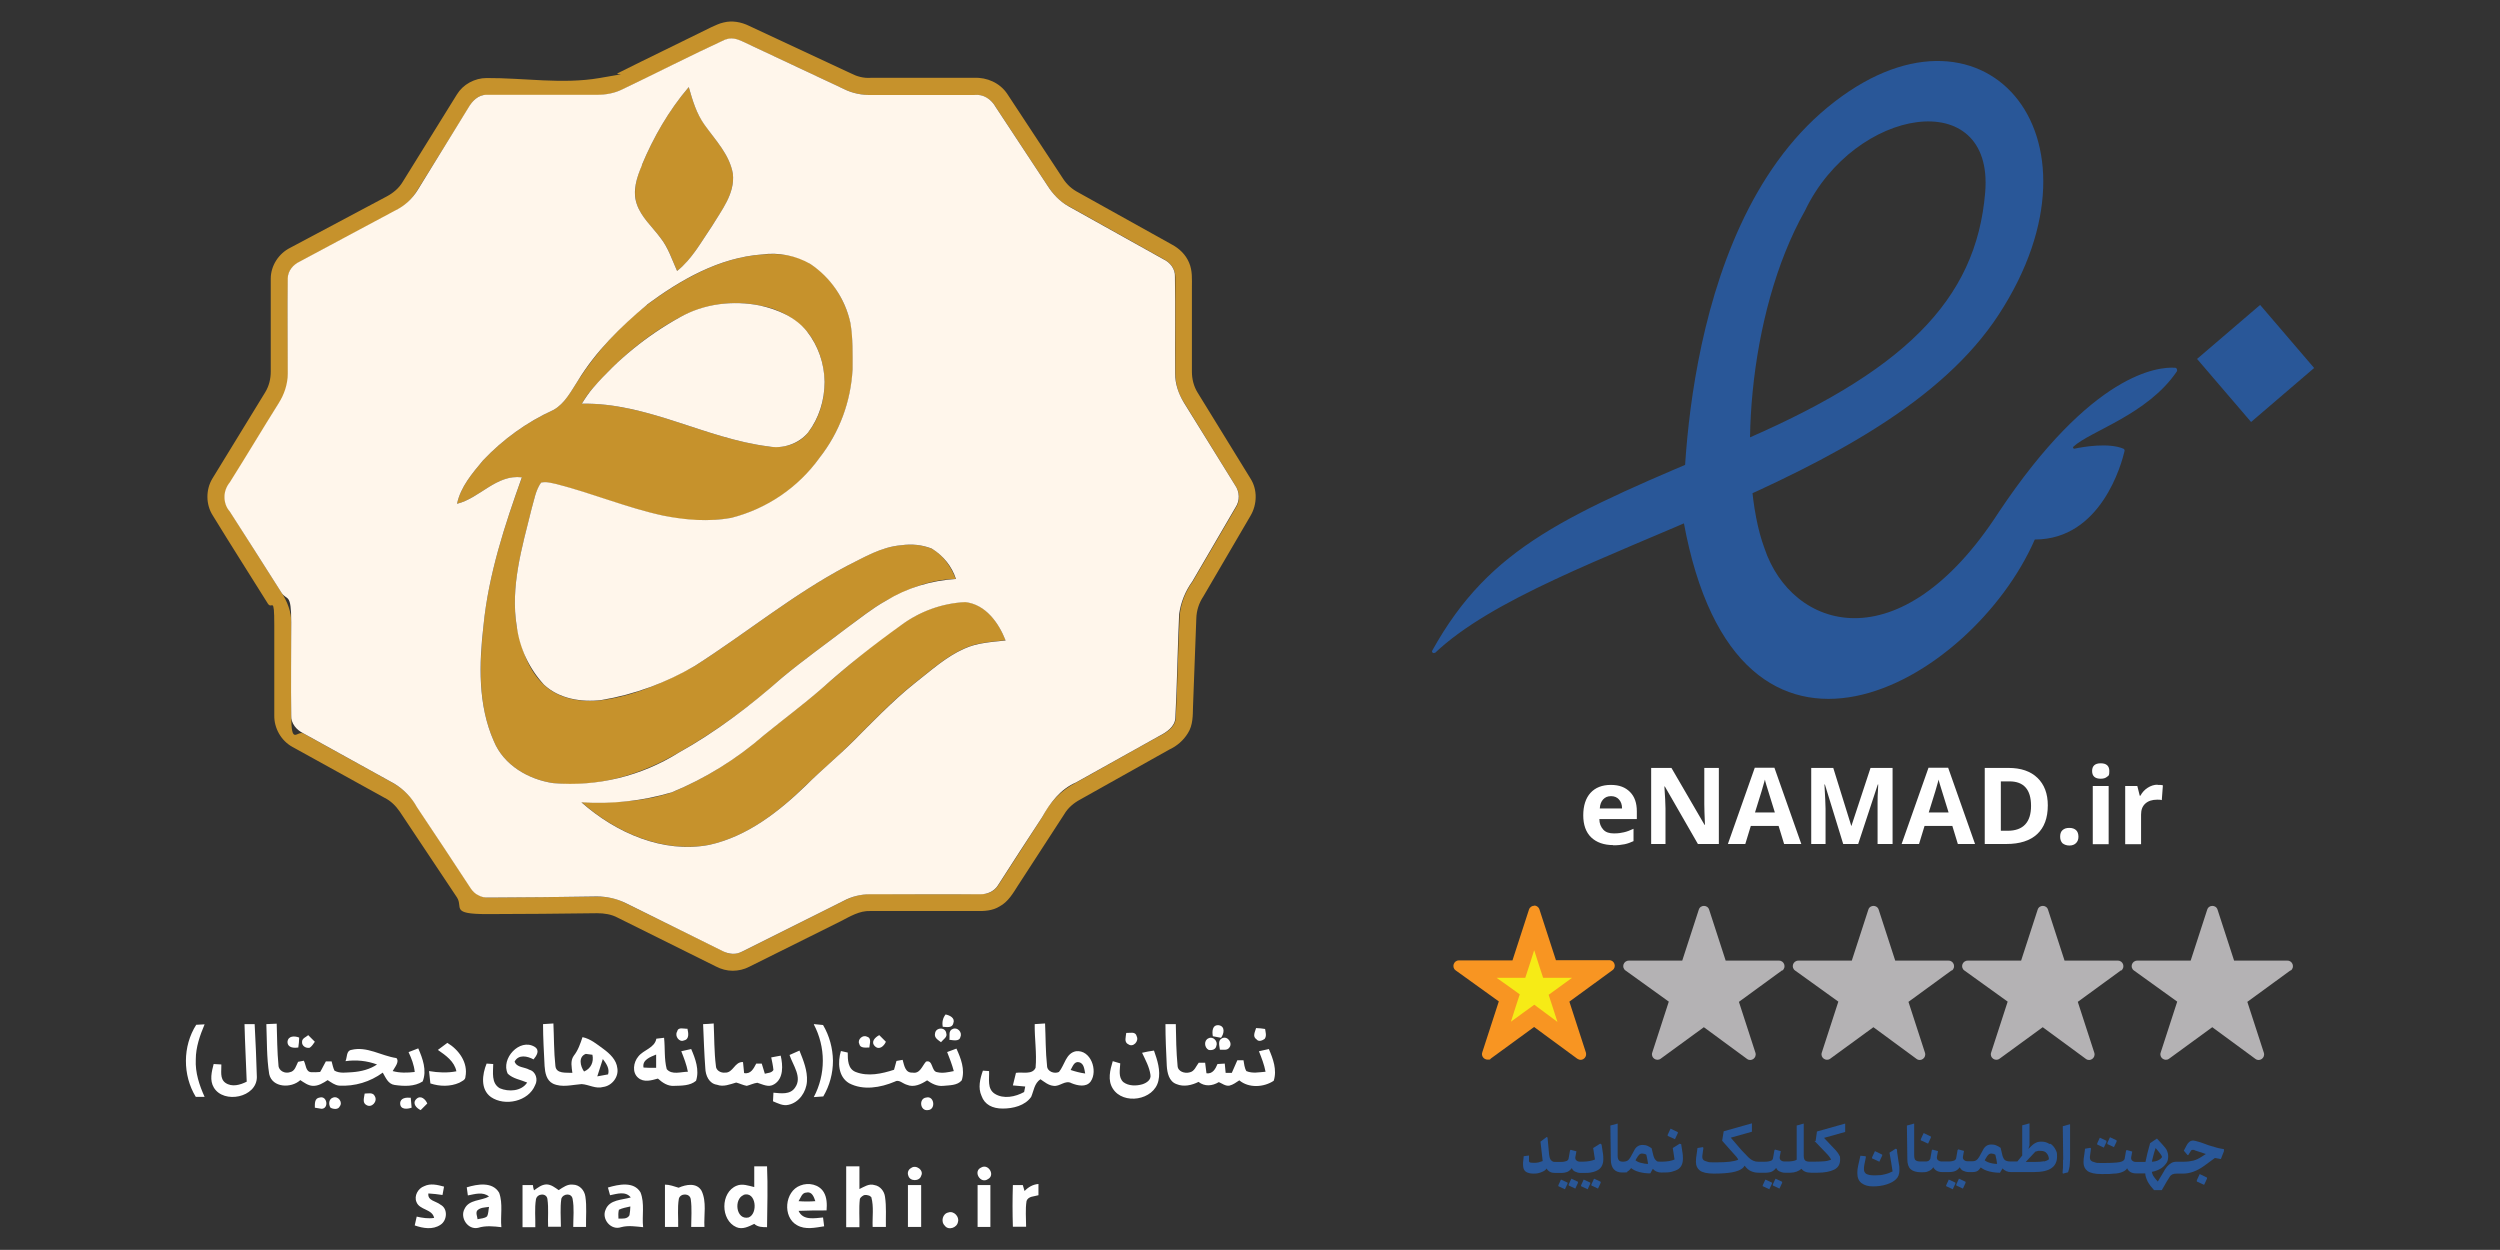 <?xml version="1.0" encoding="UTF-8"?>
<svg xmlns="http://www.w3.org/2000/svg" version="1.1" viewBox="0 0 1133.9 566.9">
  <rect x="0" y="0" width="1133.9" height="566.9" fill="#333333" stroke="none"/>
  <defs>
    <style>
      .cls-1 {
        fill: #fff6eb;
      }

      .cls-2 {
        fill: #fff;
      }

      .cls-3 {
        fill: #f6eb16;
      }

      .cls-4 {
        fill: #c6922c;
      }

      .cls-5 {
        fill: #295798;
      }

      .cls-6 {
        fill: #f89522;
      }

      .cls-7 {
        fill: #b4b2b4;
      }
    </style>
  </defs>
  <g>
    <g id="Layer_1">
      <g>
        <path class="cls-4" d="M328.2,10.2c3.9-1,8-.2,11.5,1.5l46.3,21.6c2.7,1.4,5.7,2.2,8.7,2h47.1c5.8-.3,11.7,2.3,15,7.2l25.4,38.6c1.7,2.6,4,4.7,6.9,6.2l42.4,23.6c3.4,1.8,6.3,4.6,7.8,8.2,1.6,3.6,1.3,7.6,1.3,11.4v38c0,3.4.8,6.7,2.6,9.6l24,39c3.2,5,3,11.7,0,16.8l-21.4,36.6c-2,3-3.1,6.4-3.2,10l-1.5,40c-.1,4,0,8.4-2.3,12-2,3.3-5,5.9-8.5,7.5l-40.3,22.6c-3,1.6-5.6,3.8-7.3,6.7l-20.9,32.2c-2.3,3.6-4.5,7.5-8.4,9.6-3.2,2-7,2.2-10.6,2.1h-48c-5-.2-9.3,2.5-13.6,4.7l-41.4,20.6c-2.3,1.2-4.9,1.8-7.5,1.8s-5.2-.7-7.5-1.9l-44.7-22.2c-2.8-1.5-6-2-9.3-2-16.7.2-33.4.4-50,.4s-10.7-3-13.5-7.5l-26-39c-1.8-2.6-4-4.8-6.8-6.2l-42-23.2c-5-2.8-8.2-8.4-8.1-14.2v-41c0-13.7-1-6.8-2.9-9.7-8.3-13.3-16.8-26.6-25-40-3.2-5-3.2-11.7-.2-16.7l24-39.2c1.7-2.8,2.5-6,2.5-9.3v-42.2c0-5.9,3.6-11.4,8.8-14l43.8-23.3c3-1.6,5.6-3.8,7.3-6.7l24.5-39.5c1.4-2.3,3.4-4.2,5.8-5.5,2.4-1.3,5-2,7.7-2,17-.1,34.3,2.9,51.2,0s5.9-1,8.5-2.3c14-7,28.2-13.8,42.3-20.8,1.8-.8,3.6-1.7,5.5-2.1h0ZM329.2,17.9c-15.8,7.3-31.4,15.4-47.1,22.8-3.5,1.6-7.4,2.5-11.3,2.4h-50c-4-.2-6.7,2.8-8.4,6l-23,37c-2.4,4.2-6,7.5-10.3,9.7l-43,22.9c-3,1.4-5.6,4.2-5.5,7.8-.3,14.3,0,28.7,0,43s-1.6,9.5-4.2,13.6c-7.4,11.9-14.6,24-22,35.8-1.6,1.8-2.4,4.2-2.4,6.6s.9,4.8,2.4,6.6l23.3,36.7c2.6,4,4.5,8.8,4.4,13.7.2,14,0,28,0,42s2.5,6.7,5.6,8.2l41.2,22.8c4.3,2.6,7.9,6.2,10.4,10.6l24.3,36.7c.9,1.4,2.1,2.5,3.6,3.3,1.5.7,3.1,1.1,4.7,1l49-.4c4.5-.1,9,.9,13,3l44.1,21.7c1.4.8,2.9,1.2,4.4,1.2s3.1-.4,4.5-1.1l46-23c3.6-1.9,7.8-3,12-3,16.6,0,33.4.2,50,0,3.2.2,6.2-1.3,7.9-4l20-31c3.3-6.7,8.7-12.2,15.4-15.6,12.6-7,25.2-14.2,37.8-21.1,3.4-1.7,7.2-4.2,7.3-8.4.8-15.6,1-31.1,1.8-46.7.6-5.4,2.7-10.6,5.9-15l19.5-33.4c2-3,1.9-7.1-.2-10.1l-23.3-37.7c-2.5-3.8-3.8-8.2-3.9-12.8v-44.1c0-3.5-2.2-6.5-5.2-8l-43-24c-4.1-2-7.3-5.5-9.7-9.3l-23.4-35.5c-2-3.6-5.6-6.2-9.9-5.7h-46c-4.5.2-8.9-.7-12.9-2.6l-46.3-21.7c-2.3-1-5-1.8-7.4-.8h0Z"></path>
        <path class="cls-4" d="M291.1,74.9c5.3-12.7,12.3-25,21.3-35.4,1.7,6,3.5,12,7.3,17.2,4.8,6.9,11.2,13.4,12.7,22,1,9.1-5,16.6-9.5,23.9-4.8,7-9,15-15.8,20.3-2.3-5.1-4-10.7-7.6-15.1-3.7-5-8.7-9.2-10.7-15.3-1.9-5.9,0-12,2.3-17.6ZM293.5,138.2c15.4-11.3,32.8-21.4,52.3-22.8,7.5-.6,15.4,0,21.8,4.3,9.4,5.9,15.6,16,18.2,26.7,1.2,7,1,14,1,21.1-.8,14.6-6,28.5-14.9,40-9.7,13.7-24,23.4-40.3,27.5-10.2,1.6-20.6,1.3-30.6-1-16.5-3.5-32.1-10-48.4-14.3-2.4-.5-4.8-1.3-7.2-.7-2.5,3.5-3.1,7.9-4.3,11.9-4.3,17.4-9.7,35.3-6.7,53.4,2,9.5,5,19.5,12.3,26.3,6.9,6.5,17,8.1,26.1,7,15.1-2,29.2-8.4,42.4-15.6,23.2-14.8,44.5-32.4,68.9-45.3,7.8-4,15.7-8.7,24.7-9.4,4.6-.7,9.3-.2,13.7,1.5,5.4,3,8.9,8.3,11,13.8-11.3.1-22,4.5-31.7,9.9-6.3,3.5-11.9,8-17.7,12.3-9.8,7.5-19.9,14.7-29.4,22.6-14.4,13-30.1,24.4-47,34-17,10-36.9,16-56.7,13.8-11.2-1.6-22.5-8.1-27-19-7.3-16.5-6.6-35-4.7-52.6,2.3-23.1,9.6-45.3,17.4-67-11.6-1.5-19,9.3-29.4,11.9,1.6-7.7,6.9-13.8,11.8-19.7,9.1-9.6,19.9-17.4,32-22.9,5.1-3,7.9-8.4,11-13.2,8.5-13.2,19.1-24.8,31.4-34.5h0ZM308.2,144c-15,8-28,19.2-39.1,31.8-2,2.2-3.7,4.7-5.2,7.3,29.6-.6,55.9,15.8,84.8,19.4,6.5,1,13.7-1,17.8-6.3,10.2-13,9.9-33-.5-45.9-5.5-6.2-13-10.3-21.2-11.7-12.4-2.6-25.4-.7-36.6,5.4h0Z"></path>
        <path class="cls-4" d="M408.8,283.4c8.4-6.2,18.5-9.9,29-10.4,9.2,1,15.2,9.4,18.3,17.4-6.3.7-12.8,1-18.7,3.7-8.4,3.7-15.2,10-22.4,15.6-10,7.9-18.8,17.2-27.8,26.2s-14.6,13.4-21.7,20.3c-12.3,12-26.6,23.2-43.8,27-21,3.9-42.4-5.6-58-19.4,13.8.4,27.8,0,41-4.4,15.3-6.4,29.4-15.2,41.9-26.1,8.6-7,17.6-13.7,26-21,11.7-10.1,23.4-20.2,36.1-28.9h.1Z"></path>
        <path class="cls-1" d="M329.2,17.9c2.4-1,5-.3,7.4.8l46.2,21.7c4,2,8.4,2.8,12.8,2.7h46.2c4.3-.6,7.9,2,9.9,5.6l23.4,35.5c2.4,3.8,5.6,7.2,9.6,9.4l43,24c3,1.4,5.4,4.4,5.2,7.9.2,14.7,0,29.4.1,44,0,4.6,1.5,9,3.9,13l23.3,37.6c2.1,3,2.2,7,.2,10l-19.6,33.6c-3.2,4.4-5.3,9.6-6,15-.7,15.6-.9,31.1-1.7,46.7-.1,4.2-4,6.7-7.3,8.4l-37.8,21.1c-7,3-11.7,9.2-15.3,15.7-6.8,10.3-13.4,20.6-20.1,31-.8,1.3-2,2.3-3.4,3s-2.9,1-4.4,1h-50.2c-4.1,0-8.3,1-12,3l-46,23c-1.4.7-2.9,1.1-4.4,1s-3-.5-4.4-1.2l-44-21.8c-4.1-2-8.6-3-13-3-16.4.3-32.8.4-49.1.5-1.6.1-3.3-.2-4.7-1-1.5-.7-2.7-1.9-3.6-3.3-8-12.3-16.2-24.5-24.3-36.7-2.4-4.4-6-8.1-10.3-10.7l-41.2-22.8c-3.1-1.5-5.7-4.5-5.5-8.1-.2-14,0-28.1,0-42.1s-1.9-9.6-4.5-13.7c-7.8-12.2-15.5-24.5-23.4-36.7-1.6-1.8-2.4-4.2-2.4-6.6s.9-4.8,2.4-6.6c7.5-11.9,14.7-24,22.1-35.8,2.6-4,4.2-8.7,4.2-13.5,0-14.4-.2-28.8,0-43.1,0-3.6,2.5-6.4,5.5-7.8l43-23c4.4-2.1,8-5.4,10.5-9.5l22.9-37.2c1.7-3,4.5-6,8.4-5.9h50c3.9,0,7.8-.7,11.3-2.4,15.7-7.5,31.3-15.5,47.1-22.8h0ZM291.2,74.9c-2.4,5.6-4.4,11.7-2.4,17.6,2,6,7,10.3,10.7,15.3,3.6,4.5,5.3,10,7.6,15.1,6.8-5.4,11-13.3,15.8-20.3,4.4-7.3,10.5-14.8,9.5-23.8-1.5-8.7-7.9-15.2-12.8-22.1-3.7-5.1-5.5-11.2-7.2-17.2-9,10.5-16,22.7-21.3,35.4M293.5,138.2c-12,10-23.3,21.2-31.4,34.5-3.1,4.8-5.9,10.3-11,13.2-12.1,5.5-22.9,13.3-32,22.9-4.9,5.9-10.2,12-11.8,19.7,10.4-2.6,17.8-13.4,29.4-12-7.8,21.8-15.1,44-17.4,67.1-2,17.5-2.6,36.1,4.7,52.6,4.5,10.9,15.8,17.4,27,19,19.9,1.7,39.9-3.2,56.8-13.8,16.9-9.4,32.4-21.2,46.9-34,9.5-7.9,19.6-15.1,29.4-22.6,5.8-4.2,11.4-8.8,17.7-12.3,9.6-5.9,20.5-9.2,31.8-9.9-1.9-5.8-5.8-10.6-11-13.8-4.4-1.7-9.1-2.2-13.8-1.5-9,.7-16.9,5.5-24.7,9.4-24.4,12.9-45.7,30.5-68.9,45.3-13.1,7.7-27.4,13-42.4,15.5-9,1.1-19.2-.5-26.1-7-6.7-7.3-11-16.5-12.3-26.3-3-18.1,2.4-36,6.7-53.4,1.2-4,1.8-8.4,4.3-11.9,2.4-.6,4.8.2,7.2.7,16.3,4.2,32,10.8,48.4,14.3,10,2,20.5,2.8,30.6,1,16.2-4.1,30.5-13.8,40.2-27.4,9-11.5,14.1-25.4,14.9-40,0-7,.2-14.2-1-21.1-2.4-10.9-8.9-20.5-18.2-26.7-6.6-3.8-14.3-5.3-21.8-4.3-19.5,1.4-37,11.5-52.3,22.8M408.8,283.5c-12.6,9-24.7,18.6-36.2,28.9-8.4,7.3-17.4,14-26,21-12.5,10.9-26.7,19.7-42,26-13.3,3.9-27.1,5.4-40.9,4.5,15.6,13.8,37,23.3,58,19.3,17.2-3.8,31.5-15,43.8-26.9,7-7,14.7-13.3,21.7-20.3s17.8-18.3,27.8-26.2c7.2-5.6,14-11.9,22.4-15.6,5.9-2.7,12.4-3,18.7-3.7-3.1-8-9.1-16.4-18.3-17.4-10.5.5-20.6,4.2-29,10.4h0Z"></path>
        <path class="cls-1" d="M308.2,144c11-6.3,24.3-7.9,36.6-5.4,8,1.8,16,5.2,21.2,11.7,5.1,6.5,7.9,14.6,8,22.9,0,8.3-2.5,16.4-7.5,23-2.1,2.5-4.9,4.4-8.1,5.5-3.1,1.1-6.5,1.4-9.7.8-28.9-3.6-55.2-20-84.8-19.4,1.6-2.6,3.2-5,5.2-7.3,11.1-12.8,24.3-23.6,39.1-31.8h0Z"></path>
        <g>
          <path class="cls-2" d="M428.8,460.1c2,.4,4.5,1.6,3.6,4-.5,2.3-3.1,1.7-4.8,1.6-.4-2,0-4,1.3-5.6h-.1ZM548.2,470.9c2-1,4.3,1.4,3.5,3.4-.2,1.7-2,2.2-3.5,1.9-2-1-2.3-4.4,0-5.3ZM554.3,470.9c2.5-1.2,4.9,2.2,3.3,4.2-1,1.5-2.8.9-4.3,1-.2-1.8-1.1-4.2,1-5.2ZM165.4,496c1.5,0,3.8-.7,4.6,1.2,1.4,2.3-1.4,5.5-3.8,4-2-1-1-3.5-.8-5.2ZM420.1,497.8c3.7-1,4.5,5.6.7,5.7-3.5.5-4.2-5.3-.7-5.7Z"></path>
          <path class="cls-2" d="M89,464.8l3.8-.2c-2.1,5-4,10.3-4,15.9-.3,6,1.6,11.7,4,17h-4c-6-9.8-6-23,.2-32.7h0ZM110.8,464.5h4.7c.4,8,.8,16,1,24,0,9.3-15,12.3-19.5,4.8-2-3.3-1-7.2-.1-10.7l3.5.2c.1,2.8-.8,6.4,1.8,8.3,3,2.1,6.7,1,9.7-.5-.3-8.7-.8-17.4-1-26.1h-.1,0ZM120.8,464.5l4.7-.2c.2,6.3.2,12.6.8,18.8,0,2.6,3,4,5.2,3.2,2.3-.4,2.8-3,3.7-4.7l2.6-.5c1,1.8.8,5,3.3,5.2,1.4.1,2.7,0,4.1-.1,1-1.6,1.7-3.3,2.6-4.8h2.6c.4,1.5.7,3,1.3,4.2,2.5,1.4,5.4.8,8.1.7,4-.3,8-1.3,11.2-3.5-4.6-1.7-9.5-2.2-14.3-1.5.8-1.7.3-4.7,2.6-5.1,7.1-1.8,13.6,2.7,20.5,3.7,1.5,1.7-.8,4.2-1.7,5.9,3.3.9,6.7.8,10,.4-.3-3.2-1.5-6.2-2.8-9l4.4-1.7c2,4.6,4,10,2,15-3.7,2.4-8.5,2.2-12.7,1.6-3-.4-4.1-3.4-5.4-5.6-5.7,4.2-12.7,6.3-19.8,5.9-2-.2-3.6-1.5-5.2-2.5-2,1.3-4.2,2.7-6.7,2.6-2.2-.1-4-1.5-5.7-2.6-4.1,3.8-12.7,3.5-14.1-2.7-1.2-7.5-1-15.2-1.3-22.7h0ZM246.3,464.5l4.7-.3c.3,6.4.2,12.8.9,19.2.3,3.8,5,3,7.7,3.2-.3-2.6-1-5.4.6-7.7,2-2.5,3-5.5,4-8.5,3.7.8,6.5,3.2,9.4,5.3,3,2.2,6,5,6.4,8.8.7,4-2.5,8-6.4,8.5-3.4,1-6.5-1.1-9.8-1.3-4.3.3-8.9,1.7-13-.2-3-1.5-3.6-5-3.8-8-.3-6.3-.7-12.6-.7-19h0ZM264.9,486c3.1-1.3,4.5-4.3,3.8-7.6l-3-.4c-3.5,1.3-2.5,5.6-.8,8ZM273.4,480.4l-2.5,7.8,4.9-.9c.8-2.7-.9-5-2.4-7h0ZM319,464.5c1.6,0,3.1-.2,4.7-.3.3,6.4.2,12.9,1,19.2,0,2.1,2.2,3.3,4.1,3.1,3.8.2,4.3-5,8.2-4.8l.5,5c3,.6,4.3-2,5.5-4.3h2.5l1.4,4.6c1.3-.4,3.1-.3,3.9-1.7-.2-2-.6-3.8-1-5.7l4.3-.8c1,4.3,1.4,10.4-3,13-2.5,1.6-5.2,0-7.6-.7-1.7.2-3.2,1-4.8,1.4-1.7-.3-3.2-1.1-4.8-1.5-2.8.8-5.8,2.1-8.7,1-3.6-.5-5.2-4.2-5.3-7.5-.5-6.6-.7-13.3-1-20h.1ZM369.2,464.5l4.1.4c2.9,4.9,4.4,10.5,4.5,16.2,0,5.7-1.5,11.3-4.4,16.2l-4.3.3c2.7-5.1,4.1-10.8,4.1-16.5s-1.4-11.4-4.1-16.5h.1q0,0,0,0h0ZM469.3,464.5l4.7-.3c.3,6.4.2,12.8.9,19.2,0,2.6,3.3,3.8,5.4,2.8,2.6-3.1,3.1-8.5,7.7-9.4,6.7-.8,10.1,8.8,6.7,13.7-2,2.8-6,1.9-8.7.8-2.8-1.6-5.3,1.6-8.1,1.2-2.4-.2-4.2-1.8-6-3-2.8,1.9-3,5.2-4.2,8-2.8,4-8.2,5.3-12.9,5.3s-8.2-1.8-9.6-5.7c-1.7-3.7-.7-7.8.6-11.5l2.8.2c.2,3.5-1,8,2.6,10.3,4,2.5,9.3,1.4,13.3-.8l.5-2.5-5.6-.5,1.4-5.7c3-.5,7.4,1,8.9-2.3.6-6.6-.5-13.2-.4-19.8h0ZM485.6,485.3c2.1.7,4.3,1.3,6.6,1.6-.4-1.9-.5-4.5-2.7-5.1-2.3-.6-3,2-3.9,3.5ZM528.6,464.5h4.7c.1,6.2.2,12.5.8,18.9.1,2.6,3.2,3.6,5.4,3,2.3-.4,3-2.9,4.2-4.4h2.9l.6,4.8c2.8.4,4.1-2,5-4.2l3.3-.2.4,4.2h2.8l2.5-5.7h2.8c.3,1.6.4,3.4,1.3,4.9,2.8,1.2,5.8.5,8.7.3-.6-3.2-1.8-6.3-3-9.3l4.5-1c1.9,4.4,3.8,9.5,2.2,14.4-4.5,3-11.3,3.4-15.6-.2-1.4.9-2.8,2-4.5,2.4-1.8.3-3.3-1-4.8-1.6-3,1.8-6.4,2.1-9.2-.1-3,1.5-6.7,2.4-10,1-3.4-1.2-4.2-5.1-4.4-8.3-.3-6.3-.6-12.6-.6-19h0q0,.1,0,.1Z"></path>
          <path class="cls-2" d="M550.1,470c-.4-2.1-.3-5.3,2.7-5,3,.5,2.4,3.9,1,5.7l-3.7-.7ZM307.1,467.9c.5-2.3,3-1.2,4.7-1.3.4,1.8,1,4.8-1.6,5.3-2.1,1-4.3-2-3.1-4h0ZM424.1,468.7c.3-2.8,4.8-3,5.1,0,.6,1.7-1.4,2.7-2.4,4-1.3-1-3.2-2-2.7-4ZM432.1,466.7c2.1-1,4.5,1.5,3.5,3.6-.4,2.2-3.3,1.5-5,1.3.3-1.7-.6-4.1,1.5-4.9ZM569.8,466.3c1.3,0,2.7.2,4,.4.2,1.5.8,3.1-.2,4.5-1,.7-2.7,1.5-3.7.2-2-1.3-.6-3.5-.2-5.1h.1ZM510.8,468.5c1.6.1,4.2-.8,4.7,1.4,1.3,2.3-1.6,5.4-3.8,3.7-2-.9-1-3.5-.9-5h0q0-.1,0-.1ZM137,472.5c0-1.6,1.8-2.1,2.8-3l3,3c-.7,1-1.3,2-2.3,2.7-1.7.4-3.7-.8-3.5-2.7ZM389.7,473.4c-.9-2,1.7-4.2,3.5-3.2,2.3.6,1.2,3.2,1.1,4.9-1.6,0-4.3.5-4.6-1.8h0ZM396.8,474.5c-2-2,.2-4.1,2-5l3,3c-.8,1.9-3,4-5,2ZM130.4,472.5c.3-2.8,3.3-2.7,5.3-1.9,0,1.5-.2,3-.4,4.5-2,.3-4.9.2-4.9-2.6ZM297.8,471.1l3.4-.4c.5,4.8,0,9.6,1.2,14.2,2.3,2.8,6.5,1.2,9.6,1.2-.6-3.2-1.8-6.3-3-9.3l4.5-1c1.9,4.4,3.8,9.5,2.2,14.4-2.7,2.3-6.6,2.2-10,2.3-2.8.2-5.2-1.4-7.3-3.3-2.9.8-6.4,1.9-9-.4-2.8-2.4-2.1-7,.1-9.6,2.4-3.1,7.4-3.8,8.2-8.1M291.9,484.2c1.9.1,3.8.2,5.7.1v-6c-2.6,1.1-6.5,2.4-5.7,6h0ZM198.6,476.2l4.3-3.2c5.2,3.1,9.5,9,8.2,15.4,0,1.5-1.7,2-2.8,2.7-4.1,1.8-8.9,1.7-13.1.3l-.6-5.6c4.1.7,8.3.9,12.4.1-.9-4.5-4.8-7.2-8.4-9.7h0ZM230.3,487c-3.3-6.8,5.4-16.3,12.2-12.2,2.5,1.6.9,4-.5,5.7-2.8-1.5-6.8-2.4-8.6,1,1,2.8,4.5,2.4,6.7,3.7,3,.8,4,4.5,2.6,7-3,7.4-13.7,9.7-20,5.4-4.9-3.5-4-10.3-2-15.2l3,.2c0,3.7-1,8.7,3,11,4,1.7,9.8,1.4,12.4-2.6-3-1.3-6.4-1.7-8.8-4h0ZM429.5,477.2l4.3-1.6c2,4.4,4,9.5,2.4,14.4-2,2.4-5.6,2.2-8.4,2.5-2.7.3-5.2-1-7.3-2.5-2.6,1.7-6,3.4-9.2,2-1.9-.5-3.6-2.6-5.5-1.4-6.4,2.7-14.3,4.1-20.7.7-5-3-5.2-9.6-3.7-14.6l3.1.7c0,3.2,0,7.4,3.6,8.8,5.6,2.2,11.9.8,17.4-1l1.1-4,2.8-.5c.7,2.4,1.1,6,4.5,5.8,3.4.6,4.3-3,6.1-5,3.3-1,2.3,4.5,5.1,4.8,2.5.6,5,0,7.5-.5-.8-3-1.9-5.8-3-8.6h-.1,0ZM358.1,478.5l4.5-2c1.8,4.5,3.7,9.1,3.4,14-.3,4.8-3.6,9.6-8.4,10.6-2.5.6-4.8-.7-7-1.6l.2-3.9c3.4.3,7.6,1,9.8-2.3,3.4-4.7-1-10.2-2.5-14.8h0ZM518,477.5c1.8-.4,3.6-.8,5.4-1,1.5,4.3,3.1,9,2,13.7-2,8.9-16,11.1-20.7,3.5-2.4-3.8-1.2-8.4,0-12.4l3.4,1c-.1,2.8-1,6.3,1.4,8.5,2.4,1.8,5.8,1.8,8.6,1,1.9-.6,4.1-2,3.7-4.3-.5-3.6-2.3-6.8-3.8-10h0ZM145,497.8c3.4-1,4.3,5.1.8,5.1l-3-.5c0-1.8-.2-4.3,2.2-4.6ZM151.1,497.8c2.3-.8,4.5,2.1,3,4-.7,1.6-3,1.3-4.2.6-1-1.5-.8-4,1.2-4.6ZM181.5,500.5c0-2.6,2.8-2.8,4.8-2.6l.4,4.5c-2,.7-5.2,1-5.2-2,0,0,0,.1,0,.1ZM188.8,498.5c2-2,4.2.1,5,2l-3,3c-1.8-.8-4-3-2-5ZM342.1,529h5.8c.4,9.2.1,18.4,0,27.6-2,0-4.2,0-5.8-1.5-2.5,1.2-5.3,2.7-8.1,1.5-7.3-3.2-7.3-15.8.1-18.8,2.6-1.1,5.4,0,8,.6v-9.4h0ZM337.3,542c-4.6,1.8-3.5,11.5,2.2,10.2,4.4-1.6,3.5-12-2.2-10.3h0ZM383.8,529h6v10.3c2.1-1,4.4-2.6,6.8-1.8,2.6.4,4.5,2.8,4.8,5.3.7,4.5.3,9.1.4,13.7h-6c-.2-4.5.6-9.1-.6-13.5-.4-.4-.8-.7-1.3-.8-.5-.2-1-.2-1.5-.2s-1,.3-1.4.6-.8.7-1,1.2c-.5,4.3-.1,8.5-.2,12.8h-6v-27.5h0ZM413.2,529.8c2.2-1.8,6,1,4.6,3.5-.7,2.6-5.1,2.6-5.8,0-.6-1.4,0-2.9,1.2-3.5h0ZM445.1,529.5c3.2-1.8,6.4,3.5,3,5.3-3.4,2.4-7-3.6-3-5.3ZM192.4,538c2.9-1.4,6-.6,9,.2l-.7,3.8c-2.1-.3-4.2-.6-6.4-.7-.5,3.3,3.6,3.5,5.5,5.1,3.5,1.8,3,7.2,0,9.1-3.5,2.4-8,1.6-11.7.3l.9-4c2.6.6,5.2,1,7.9.6-.8-4.1-6.6-3.5-8-7.2-1.2-2.8.7-6.2,3.5-7.2h0ZM211.8,538.5c4.6-1.4,11.6-2.7,14.6,2.5,1.8,5,.5,10.4,1,15.6-3.5-.4-7.1-.8-10.6.3-4.6,1-8.3-4.6-6.1-8.6,2-4.3,7.5-3.6,11.1-5.6-2.8-2.3-6.4-1.1-9.6-.5l-.5-3.7M216.4,549.1c-.7,1.2.1,2.6.2,3.9,1.5-.4,3.1-.3,4.3-1.3.7-1.3.6-2.9.9-4.3-1.9.3-4,.2-5.4,1.7h0ZM237,537.5h4.7c0,.6.3,1.8.5,2.4,1.7-1.2,3.4-2.6,5.6-2.7,2.2,0,4,1.5,5.6,2.6,2-1.3,4-2.8,6.4-2.5,3,0,5.3,2.5,5.7,5.4.7,4.5.2,9.2.3,13.8h-5.8c0-4.3.5-8.6-.3-12.8-.5-2.7-4.3-2.4-5.1,0-.6,4.1-.2,8.4-.2,12.7h-5.8c-.2-4.1.3-8.3-.3-12.5-.3-2.9-4.6-2.7-5.2,0-.7,4.2-.2,8.5-.3,12.7h-5.8v-19h0ZM275.8,538.6c4.7-1.4,11.7-2.9,14.7,2.2,2,5,.6,10.6,1.2,15.8-3.3-.3-6.7-.9-10,0-4.6,1.6-9-3.7-7-8,1.8-4.6,7.5-4.3,11.4-5.5-2.4-3-6.3-1.6-9.4-1l-1-3.6M280.7,548.7c-.3,1.3-.3,2.6-.2,4,1.8,0,4,.3,5-1.5.2-1.3.4-2.6.4-4-1.7.4-3.6.7-5.2,1.5ZM301.6,537.3c2.1,0,4.2.8,6.2,1.4,3.4-1.5,8.2-2.4,10.4,1.4,2.4,5,1,11,1.3,16.4h-6c0-4.2.4-8.4-.2-12.6-.4-2.8-4.7-2.8-5.4-.2-.7,4.2-.2,8.5-.3,12.8h-6v-19.2h0ZM361.5,555.7c-6.7-3.7-5.6-15.4,1.5-18,3.7-1.5,8.5-.5,10.6,3,1.5,2.5,1.5,5.5,1.3,8.3-4.2,0-8.4,0-12.7.2,2,4.5,7.3,3.3,11.1,3l.5,4c-4,.6-8.5,1.7-12.3-.5ZM362.2,544.8c2.5.2,5,.2,7.6,0-.6-1.8-1.5-4.5-4-3.9-2.1,0-2.6,2.4-3.6,3.9h0ZM411.8,537.5h6v19h-6v-19ZM443.4,537.5h5.8v19h-5.8v-19ZM459.4,537.5h4.5l.8,2.7c1.7-1.8,3.8-3,6.3-3.2v5.1c-1.9.6-4.6.4-5.4,2.6-.6,3.9-.2,7.8-.2,11.7h-6c-.2-6.2-.2-12.6,0-18.9h0ZM430.2,549.9c2.5-.8,5,2,4.3,4.3-.4,2.7-4.4,4-6,1.7-1.9-1.8-1-5.6,1.8-6h-.1,0Z"></path>
        </g>
        <g>
          <path class="cls-2" d="M934.4,379.5c0-1.3.3-2.3,1.1-3s1.7-1,3.1-1,2.3.4,3,1,1.1,1.7,1.1,3-.4,2.2-1.1,2.9c-.7.7-1.7,1.1-3,1.1s-2.3-.4-3.1-1c-.7-.7-1.1-1.7-1.1-3h0Z"></path>
          <g>
            <path class="cls-2" d="M731.7,383.3c-4.2,0-7.6-1.2-10-3.5s-3.6-5.7-3.6-10,1.1-7.8,3.3-10.2,5.3-3.6,9.2-3.6,6.6,1.1,8.7,3.2,3.1,5,3.1,8.8v3.5h-17c0,2,.7,3.6,1.8,4.8s2.7,1.7,4.8,1.7,3.1-.2,4.5-.5,2.9-.9,4.4-1.6v5.6c-1.3.6-2.6,1.1-4,1.4s-3.2.5-5.2.5h0ZM730.7,361.1c-1.5,0-2.7.5-3.6,1.5-.9,1-1.4,2.3-1.5,4.1h10.1c0-1.8-.5-3.1-1.4-4.1s-2.1-1.5-3.6-1.5Z"></path>
            <path class="cls-2" d="M779.4,382.8h-9.3l-15-26.1h-.2c.3,4.6.5,7.9.5,9.9v16.2h-6.5v-34.5h9.2l15,25.8h.2c-.2-4.5-.3-7.6-.3-9.5v-16.3h6.6v34.5h-.2Z"></path>
            <path class="cls-2" d="M809.2,382.8l-2.5-8.2h-12.6l-2.5,8.2h-7.9l12.2-34.6h8.9l12.2,34.6h-7.9,0ZM805,368.5c-2.3-7.4-3.6-11.6-3.9-12.6s-.5-1.7-.6-2.3c-.5,2-2,7-4.5,14.9h9Z"></path>
            <path class="cls-2" d="M836,382.8l-8.3-27h-.2c.3,5.5.5,9.2.5,11v16h-6.5v-34.5h10l8.2,26.4h0l8.7-26.4h10v34.5h-6.8v-19c0-1,0-3.7.3-8h-.2l-8.9,27h-6.9Z"></path>
            <path class="cls-2" d="M888,382.8l-2.5-8.2h-12.6l-2.5,8.2h-7.9l12.2-34.6h8.9l12.2,34.6h-7.9,0ZM883.8,368.5c-2.3-7.4-3.6-11.6-3.9-12.6-.3-1-.5-1.7-.6-2.3-.5,2-2,7-4.5,14.9h9Z"></path>
            <path class="cls-2" d="M928.8,365.3c0,5.7-1.6,10-4.8,13s-7.9,4.5-14,4.5h-9.8v-34.5h10.8c5.6,0,10,1.5,13.1,4.5s4.7,7.1,4.7,12.5h0ZM921.2,365.5c0-7.4-3.3-11.1-9.8-11.1h-3.9v22.4h3.1c7,0,10.6-3.8,10.6-11.3h0Z"></path>
            <path class="cls-2" d="M948.9,349.7c0-2.3,1.3-3.5,3.9-3.5s3.9,1.2,3.9,3.5-.3,2-1,2.6-1.6.9-2.9.9c-2.6,0-3.9-1.2-3.9-3.5ZM956.4,382.9h-7.2v-26.4h7.2v26.4Z"></path>
            <path class="cls-2" d="M978.6,356c1,0,1.8,0,2.4.2l-.5,6.7c-.6-.2-1.3-.2-2.1-.2-2.3,0-4.1.6-5.4,1.8-1.3,1.2-1.9,2.8-1.9,5v13.4h-7.2v-26.4h5.5l1.1,4.4h.3c.8-1.5,1.9-2.7,3.3-3.6,1.4-.9,2.9-1.4,4.5-1.4h0Z"></path>
          </g>
          <path class="cls-5" d="M650.8,296c-.6.6-1.6-.2-1.2-.9,26.3-47.4,61.2-61.8,136.4-93.4,77.6-32.7,110.3-65.4,114.4-114.4s-59.2-38.8-81.7,8.2c-26.6,47-30.6,120.5-18.4,153.2,12.3,36.8,61.3,53.1,106.2-16.3,42.4-63.6,72.6-66.1,80-65.6.8,0,1.2,1,.8,1.7-13.3,19.6-39.3,27-46.9,34.1-.4.4,0,1,.5.9,4.2-.9,15.5-2.8,22.2,0,.4.2.6.6.5,1.1-1.3,5.6-10.6,40.1-40.7,40.1-28.6,65.4-134.8,126.7-159.3-8.2,0,0-4.1-130.8,65.4-187.9,69.5-57.2,130.8,12.3,77.6,94-51.8,79.7-204.7,105-255.8,153.6h0v-.2Z"></path>
          <path class="cls-5" d="M1025.1,138.3l-28.6,24.5,24.5,28.6,28.6-24.5-24.5-28.6Z"></path>
          <path class="cls-5" d="M996.4,535.4v.5l3.3,1.5,1.3-2.8v-.5l-3.3-1.6-1.3,2.8h0Z"></path>
          <g>
            <path class="cls-5" d="M711.5,537.2v.5l3,1.4,1.2-2.6v-.5l-3-1.4-1.2,2.6Z"></path>
            <path class="cls-5" d="M706.8,537.5v.5l3,1.4,1.2-2.6v-.4l-3-1.4-1.2,2.6h0Z"></path>
            <path class="cls-5" d="M726.1,518.9l-.3-.2-3.2,2,.8,5.2c-1.3.6-3.3,1-5.9,1h-.8c-.7,0-1.3-.2-1.6-.5-.4-.3-.6-.7-.6-1.2v-.3l.5-2.7-2.6-.7-.3.3-.6,3.4c0,.7-.5,1.2-1,1.4s-1.4.4-2.5.4h-2.4c-.6,0-1.2,0-1.5-.3-.4-.2-.7-.5-1-1-.2-.5-.4-1.2-.5-2.2l-.7-7.6-.4-.2-2.8,2.1,1,8.8c-.5.2-1.1.4-1.8.6-.7.2-1.3.2-2,.2-1,0-1.7,0-2-.2-.3,0-.5-.5-.4-1.1v-2c0,0-2.4.3-2.4.3l-.3,2.9v1c0,1.5.4,2.5,1.2,3.1s2,.9,3.6.9,2.3-.2,3.4-.6c1.2-.4,2-1,2.5-1.7.3.6.8,1.1,1.5,1.5s1.5.5,2.4.5h2.7c1.1,0,2.1-.2,2.8-.5s1.4-.9,2-1.7c.3.7.8,1.3,1.5,1.6s1.5.6,2.4.6h1.5c1.4,0,2.6,0,3.7-.3,1.2-.2,2.3-.7,3.2-1.3,1.3-1,2-2.5,2-4.7s-.2-2.4-.5-4.7l-.3-1.9h0l-.3-.2Z"></path>
            <path class="cls-5" d="M717.1,537.5v.5l3,1.4,1.2-2.6v-.4l-3-1.4-1.2,2.6h0Z"></path>
            <path class="cls-5" d="M721.8,537.2v.5l3,1.4,1.2-2.6v-.5l-3-1.4-1.2,2.6Z"></path>
            <path class="cls-5" d="M762.2,518.9l-.3-.2-3.2,2,.8,5.2c-1.3.6-3.3,1-5.9,1s-1.9-.2-2.5-.6c-.5-.4-.9-1.1-1.2-2.2l-.3-1.2-.5-2.1c-.6-.5-1.3-.8-1.9-1.1-.7-.3-1.4-.4-2.2-.4s-1.6.2-2.2.6-1.2,1-1.6,1.9l-1.7,3.1c-.4.6-.8,1.2-1.3,1.5s-1.2.5-2.1.5-1.4-.2-1.8-.6-.6-1.1-.6-2.2v-14.5l-3.3.9.2,15.3c0,4,1.8,6,5.2,6s1.8-.2,2.4-.5c.6-.3,1.1-.8,1.6-1.5,1,.8,2.2,1.4,3.8,1.8,1.5.4,3.2.6,4.9.6l1-1.8.2-.3c.4.6,1,1,1.7,1.3s1.3.4,2,.4h.5c1.6,0,3,0,4.2-.3s2.3-.7,3.2-1.3c1.3-1,2-2.5,2-4.7s-.2-2.4-.5-4.7l-.3-1.9h-.3ZM744.1,527.4c-1.1-.3-1.8-.7-2.3-1.1,0-.2.3-.6.6-1.1s.6-1,1-1.4.8-.6,1.4-.6,1.4.2,1.9.5c.4,1.5.6,2.9.8,4.2-1.1,0-2.2-.2-3.3-.5h-.1Z"></path>
            <path class="cls-5" d="M761,514v-.5l-3.3-1.6-1.3,2.8v.5l3.3,1.5,1.3-2.8h0Z"></path>
            <path class="cls-5" d="M804.1,537.2v.5l3,1.4,1.2-2.6v-.5l-3-1.4-1.2,2.6Z"></path>
            <path class="cls-5" d="M799.5,537.5v.5l3,1.4,1.2-2.6v-.4l-3-1.4-1.2,2.6h0Z"></path>
            <path class="cls-5" d="M822.9,517.4l5,5.2c.8.8,1.3,1.4,1.7,1.9s.7,1,.9,1.5c-.8.3-1.8.6-3,.7s-3,.2-5.3.2h-1.3c-1,0-1.8-.2-2.2-.6-.4-.4-.6-1.1-.6-2.2v-14.5l-3.2.9v15.5c-.7.5-1.9.7-3.6.8h-1.9c-.7,0-1.3-.2-1.6-.5-.4-.3-.6-.7-.6-1.2v-.3l.5-2.7-2.6-.7-.3.3-.6,3.4c0,.7-.5,1.2-1,1.4s-1.4.4-2.5.4h-3.3c-.9,0-1.7-.2-2.3-.5-.7-.3-1.4-.8-2.1-1.5s-1.7-1.7-3-3.1l-5-5.8,9.6-2.7v-3.8c0,0-12.8,3.6-12.8,3.6l-.7,4.3,4.7,5.3c.8.9,1.4,1.6,1.8,2,.4.5.6.9.8,1.3-.9.4-2.2.7-3.8.9s-3.8.3-6.5.3-2.8,0-3.7-.3c-.9-.2-1.5-.5-1.8-.8s-.5-.8-.5-1.3v-.5l.5-3.7-.3-.3-2.4.4-.3,2.3c-.3,1.6-.4,2.9-.4,4,0,1.7.6,3,1.8,3.9s3.3,1.4,6.4,1.4,6.2-.2,8.3-.6,3.6-1,4.6-1.8c.3-.2.6-.6,1-1.2.8,1.1,1.8,2,2.7,2.4,1,.5,2.2.8,3.7.8h3.1c1.1,0,2.1-.2,2.8-.5s1.4-.9,2-1.7c.3.7.8,1.3,1.5,1.6s1.5.6,2.4.6h2.4c2.2,0,3.9-.7,5.2-1.8.8,1.2,2.3,1.8,4.4,1.8h2.7c3.3,0,5.9-.5,7.7-1.4s2.7-2.4,2.7-4.5-.2-1.5-.5-2.2-.9-1.4-1.5-2.1l-5.3-5.6,9.6-2.7v-3.8c0,0-12.8,3.6-12.8,3.6l-.6,4.3h-.6Z"></path>
            <path class="cls-5" d="M853.7,524.2v-.5l-3.3-1.6-1.3,2.8v.5l3.3,1.5,1.3-2.8h0Z"></path>
            <path class="cls-5" d="M860.5,522.2l-.2-1-.5-.2-2.8,1.8c.6,3.5,1.1,6.3,1.4,8.5-1,.5-2.1,1-3.5,1.3-1.4.4-2.9.5-4.6.5s-2.9-.2-3.7-.6c-.8-.4-1.2-1.2-1.2-2.3s.2-2.2.7-4.4l.2-1.1-.2-.3-2.3-.2c-.4,1.7-.7,3.1-1,4.4s-.4,2.4-.4,3.4c0,2.1.6,3.6,1.9,4.6s3,1.5,5.2,1.5,4.4-.3,6.2-.9c1.8-.6,3.2-1.3,4.2-2.3,1-.9,1.6-2.3,1.6-4.1s0-1.8-.3-3.2c-.2-1.3-.5-3.2-.8-5.5h0Z"></path>
            <path class="cls-5" d="M875.8,516v-.5l-3.3-1.6-1.3,2.8v.5l3.3,1.5,1.3-2.8h0Z"></path>
            <path class="cls-5" d="M882.7,537.5v.5l3,1.4,1.2-2.6v-.4l-3-1.4-1.2,2.6h0Z"></path>
            <path class="cls-5" d="M887.3,537.2v.5l3,1.4,1.2-2.6v-.5l-3-1.4-1.2,2.6Z"></path>
            <path class="cls-5" d="M929.6,518.9c-1-.7-2.2-1.1-3.6-1.1s-2,.2-2.8.6-1.6,1.1-2.4,1.9l-.8.8c.2-.7.4-1.2.5-1.6v-10l-3.3.9v13.7l-2.2,2.7h-3.1c-1.1,0-1.9-.2-2.5-.6-.5-.4-.9-1.1-1.2-2.2l-.8-3.4c-.7-.5-1.3-.8-2-1.1-.7-.3-1.4-.4-2.2-.4s-1.6.2-2.2.6-1.2,1-1.6,1.9l-1.7,3.1c-.4.6-.8,1.2-1.3,1.5-.5.4-1.2.5-2,.5h-1.9c-.7,0-1.3-.2-1.6-.5-.4-.3-.6-.7-.6-1.2v-.3l.5-2.7-2.6-.7-.3.3-.6,3.4c0,.7-.5,1.2-1,1.4s-1.4.4-2.5.4h-3.1c-.7,0-1.2-.2-1.6-.5s-.6-.7-.6-1.2v-.3l.5-2.7-2.5-.7-.3.3-.6,3.4c0,.5-.3.9-.6,1.2s-.7.4-1.2.5c-.5,0-1.3,0-2.3,0s-1.5,0-2-.2-.8-.4-1-.8-.3-1-.3-1.7v-14.5l-3.3.9.2,15.3c0,2.1.5,3.6,1.5,4.5s2.6,1.4,4.9,1.4,2.4-.2,3.2-.5,1.6-.9,2.2-1.8c.3.7.8,1.2,1.5,1.6s1.5.6,2.5.6h3.2c1.1,0,2.1-.2,2.8-.5s1.4-.9,2-1.7c.3.7.8,1.3,1.5,1.6s1.5.6,2.4.6h1.9c1,0,1.7-.2,2.2-.5s1-.8,1.5-1.6c1,.8,2.2,1.4,3.8,1.8s3.2.6,4.9.6l1.1-1.8v-.2c.6.6,1.1,1,1.8,1.3s1.3.4,2,.4h10.5c3.7,0,6.3-.6,8-1.8s2.5-3,2.5-5.2-.2-2.1-.7-3.2c-.5-1-1.2-1.9-2.2-2.6h-.5ZM902.5,527.4c-1.1-.3-1.8-.7-2.3-1.1,0-.2.3-.5.6-1.1s.6-1,1-1.4.8-.6,1.4-.6,1.3.2,1.8.5c.4,1.6.7,3,.8,4.2-1.2,0-2.3-.2-3.4-.5h.1ZM927,526.7c-.9.2-2.2.3-3.9.3h-4.3l4.4-4.7c.4,0,.8-.2,1.1-.3s.8,0,1.4,0c1.1,0,2,.3,2.6,1.1.6.7,1,1.6,1,2.7-.6.5-1.3.8-2.2,1h0Z"></path>
            <path class="cls-5" d="M935.7,526v1.1c0,1.7,0,3.3-.2,4.9l.2.3,2.3-.6c.4-1.2.6-2.1.7-2.8,0-.7.2-1.8.2-3.2v-15.8l-3.3.9.2,15.4h0v-.2Z"></path>
            <path class="cls-5" d="M955.4,517.9v-.5l-3-1.4-1.2,2.6v.5l3,1.4,1.2-2.5h0Z"></path>
            <path class="cls-5" d="M960,517.6v-.4l-3-1.4-1.2,2.6v.5l3,1.4,1.2-2.5v-.2Z"></path>
            <path class="cls-5" d="M1008.6,521.2l-1.6-.3c-.3,0-.9-.2-1.7-.4-1.1-.3-2.2-.6-3.4-1s-2-.7-2.2-.8c-1.3-.5-2.3-.8-3.1-1s-1.4-.4-1.8-.4c-.7,0-1.3.2-1.8.6s-.9.9-1.3,1.7l-1.2,2.3,1.7,2h.3l1.2-1.9c.2-.4.5-.5.9-.5s.8.1,1,.3l4.9,1.6-1.7,1.1c-1.4.9-2.7,1.6-4,1.9s-2.6.5-4,.5h-3.5c-1,0-1.8.2-2.5.6-.7.4-1.3.9-1.9,1.6s-1.2,1.6-1.8,2.8l-2.4,4c-.7-.7-1.3-1.5-1.8-2.2s-.8-1.5-.9-2.2c1.7-.3,3.1-.9,4.2-1.6s1.9-1.6,2.6-2.7c.4-.7.6-1.6.6-2.7s-.2-1.7-.5-2.5-1.1-1.8-2.2-3l-2.4-2.6-3.1,2.1c-.9,3.2-1.6,6-2.1,8.5h-4.3c-.7,0-1.3-.2-1.6-.5-.4-.3-.6-.7-.6-1.2v-.3l.5-2.7-2.5-.7-.3.3-.6,3.4c0,.6-.5,1.1-1.1,1.4s-1.5.5-2.8.6-3.3.2-5.9.2-2.8,0-3.7-.3c-.9-.2-1.5-.5-1.8-.8s-.5-.8-.5-1.3v-.5l.5-3.7-.3-.3-2.4.4-.3,2.3c-.3,1.6-.4,2.9-.4,3.9,0,1.7.6,3,1.8,3.9s3.3,1.4,6.4,1.4,4.2,0,5.6-.2c1.4,0,2.7-.3,3.7-.7s1.8-.9,2.3-1.7c.3.7.8,1.3,1.5,1.7s1.5.6,2.5.6h4.2c0,1.1.5,2.4,1.1,3.7.7,1.3,1.7,2.6,2.9,3.9h3.5l2.3-4c.6-1,1.1-1.7,1.4-2.2.3-.5.8-.8,1.2-1,.5-.2,1.1-.3,1.8-.3h2.9c3.2,0,6.4-1.2,9.6-3.5l4.9-3.6,2.7.5,1.4-3.6v-.4h0v-.5ZM976.7,524c.2-.9.6-2,1-3.3,1.9,2.2,2.9,3.5,2.9,4.1-.3.5-.8,1-1.6,1.4s-1.8.7-3,.7c.2-1.1.5-2,.7-2.9h0Z"></path>
            <g>
              <path class="cls-3" d="M695.9,460.9l-18.2,13.2,6.9-21.4-18.2-13.1h22.5l7-21.4,7,21.4h22.5l-18.2,13.2,6.9,21.4-18.2-13.3h0Z"></path>
              <path class="cls-6" d="M695.9,431.1l2.2,6.9,1.8,5.5h13.1l-5.9,4.3-4.7,3.4,1.8,5.5,2.2,6.8-5.8-4.3-4.7-3.5-4.7,3.4-5.9,4.3,2.2-6.9,1.8-5.5-4.7-3.4-5.8-4.1h13l1.8-5.5,2.2-6.9M695.9,410.8c-1,0-2,.6-2.4,1.7l-7.5,23.1h-24.3c-2.4,0-3.4,3.1-1.5,4.5l19.6,14.1-7.5,23.1c-.6,1.7.8,3.3,2.4,3.3s1-.1,1.5-.5l19.6-14.3,19.6,14.4c.5.3,1,.5,1.5.5,1.5,0,2.9-1.5,2.4-3.3l-7.5-23.1,19.6-14.3c1.9-1.4.9-4.5-1.5-4.5h-24.2l-7.5-23.1c-.4-1.1-1.4-1.7-2.4-1.7h.1Z"></path>
              <path class="cls-7" d="M808.3,440.1l-19.6,14.3,7.5,23.1c.7,2.3-1.9,4.2-3.8,2.8l-19.6-14.4-19.6,14.3c-1.9,1.4-4.6-.5-3.8-2.8l7.5-23.1-19.6-14.1c-2-1.4-1-4.5,1.5-4.5h24.2l7.5-23.1c.7-2.3,4-2.3,4.7,0l7.5,23.1h24.2c2.4,0,3.4,3.1,1.5,4.5h-.1Z"></path>
              <path class="cls-7" d="M885.2,440.1l-19.6,14.3,7.5,23.1c.7,2.3-1.9,4.2-3.8,2.8l-19.6-14.4-19.6,14.3c-1.9,1.4-4.6-.5-3.8-2.8l7.5-23.1-19.6-14.1c-2-1.4-1-4.5,1.5-4.5h24.2l7.5-23.1c.7-2.3,4-2.3,4.7,0l7.5,23.1h24.2c2.4,0,3.4,3.1,1.5,4.5h-.1Z"></path>
              <path class="cls-7" d="M962,440.1l-19.6,14.3,7.5,23.1c.7,2.3-1.9,4.2-3.8,2.8l-19.6-14.4-19.6,14.3c-1.9,1.4-4.6-.5-3.8-2.8l7.5-23.1-19.6-14.1c-2-1.4-1-4.5,1.5-4.5h24.2l7.5-23.1c.7-2.3,4-2.3,4.7,0l7.5,23.1h24.2c2.4,0,3.4,3.1,1.5,4.5h-.1Z"></path>
              <path class="cls-7" d="M1038.9,440.1l-19.6,14.3,7.5,23.1c.7,2.3-1.9,4.2-3.8,2.8l-19.6-14.4-19.6,14.3c-1.9,1.4-4.6-.5-3.8-2.8l7.5-23.1-19.6-14.1c-2-1.4-1-4.5,1.5-4.5h24.2l7.5-23.1c.7-2.3,4-2.3,4.7,0l7.5,23.1h24.2c2.4,0,3.4,3.1,1.5,4.5h-.1Z"></path>
            </g>
          </g>
        </g>
      </g>
    </g>
  </g>
</svg>
